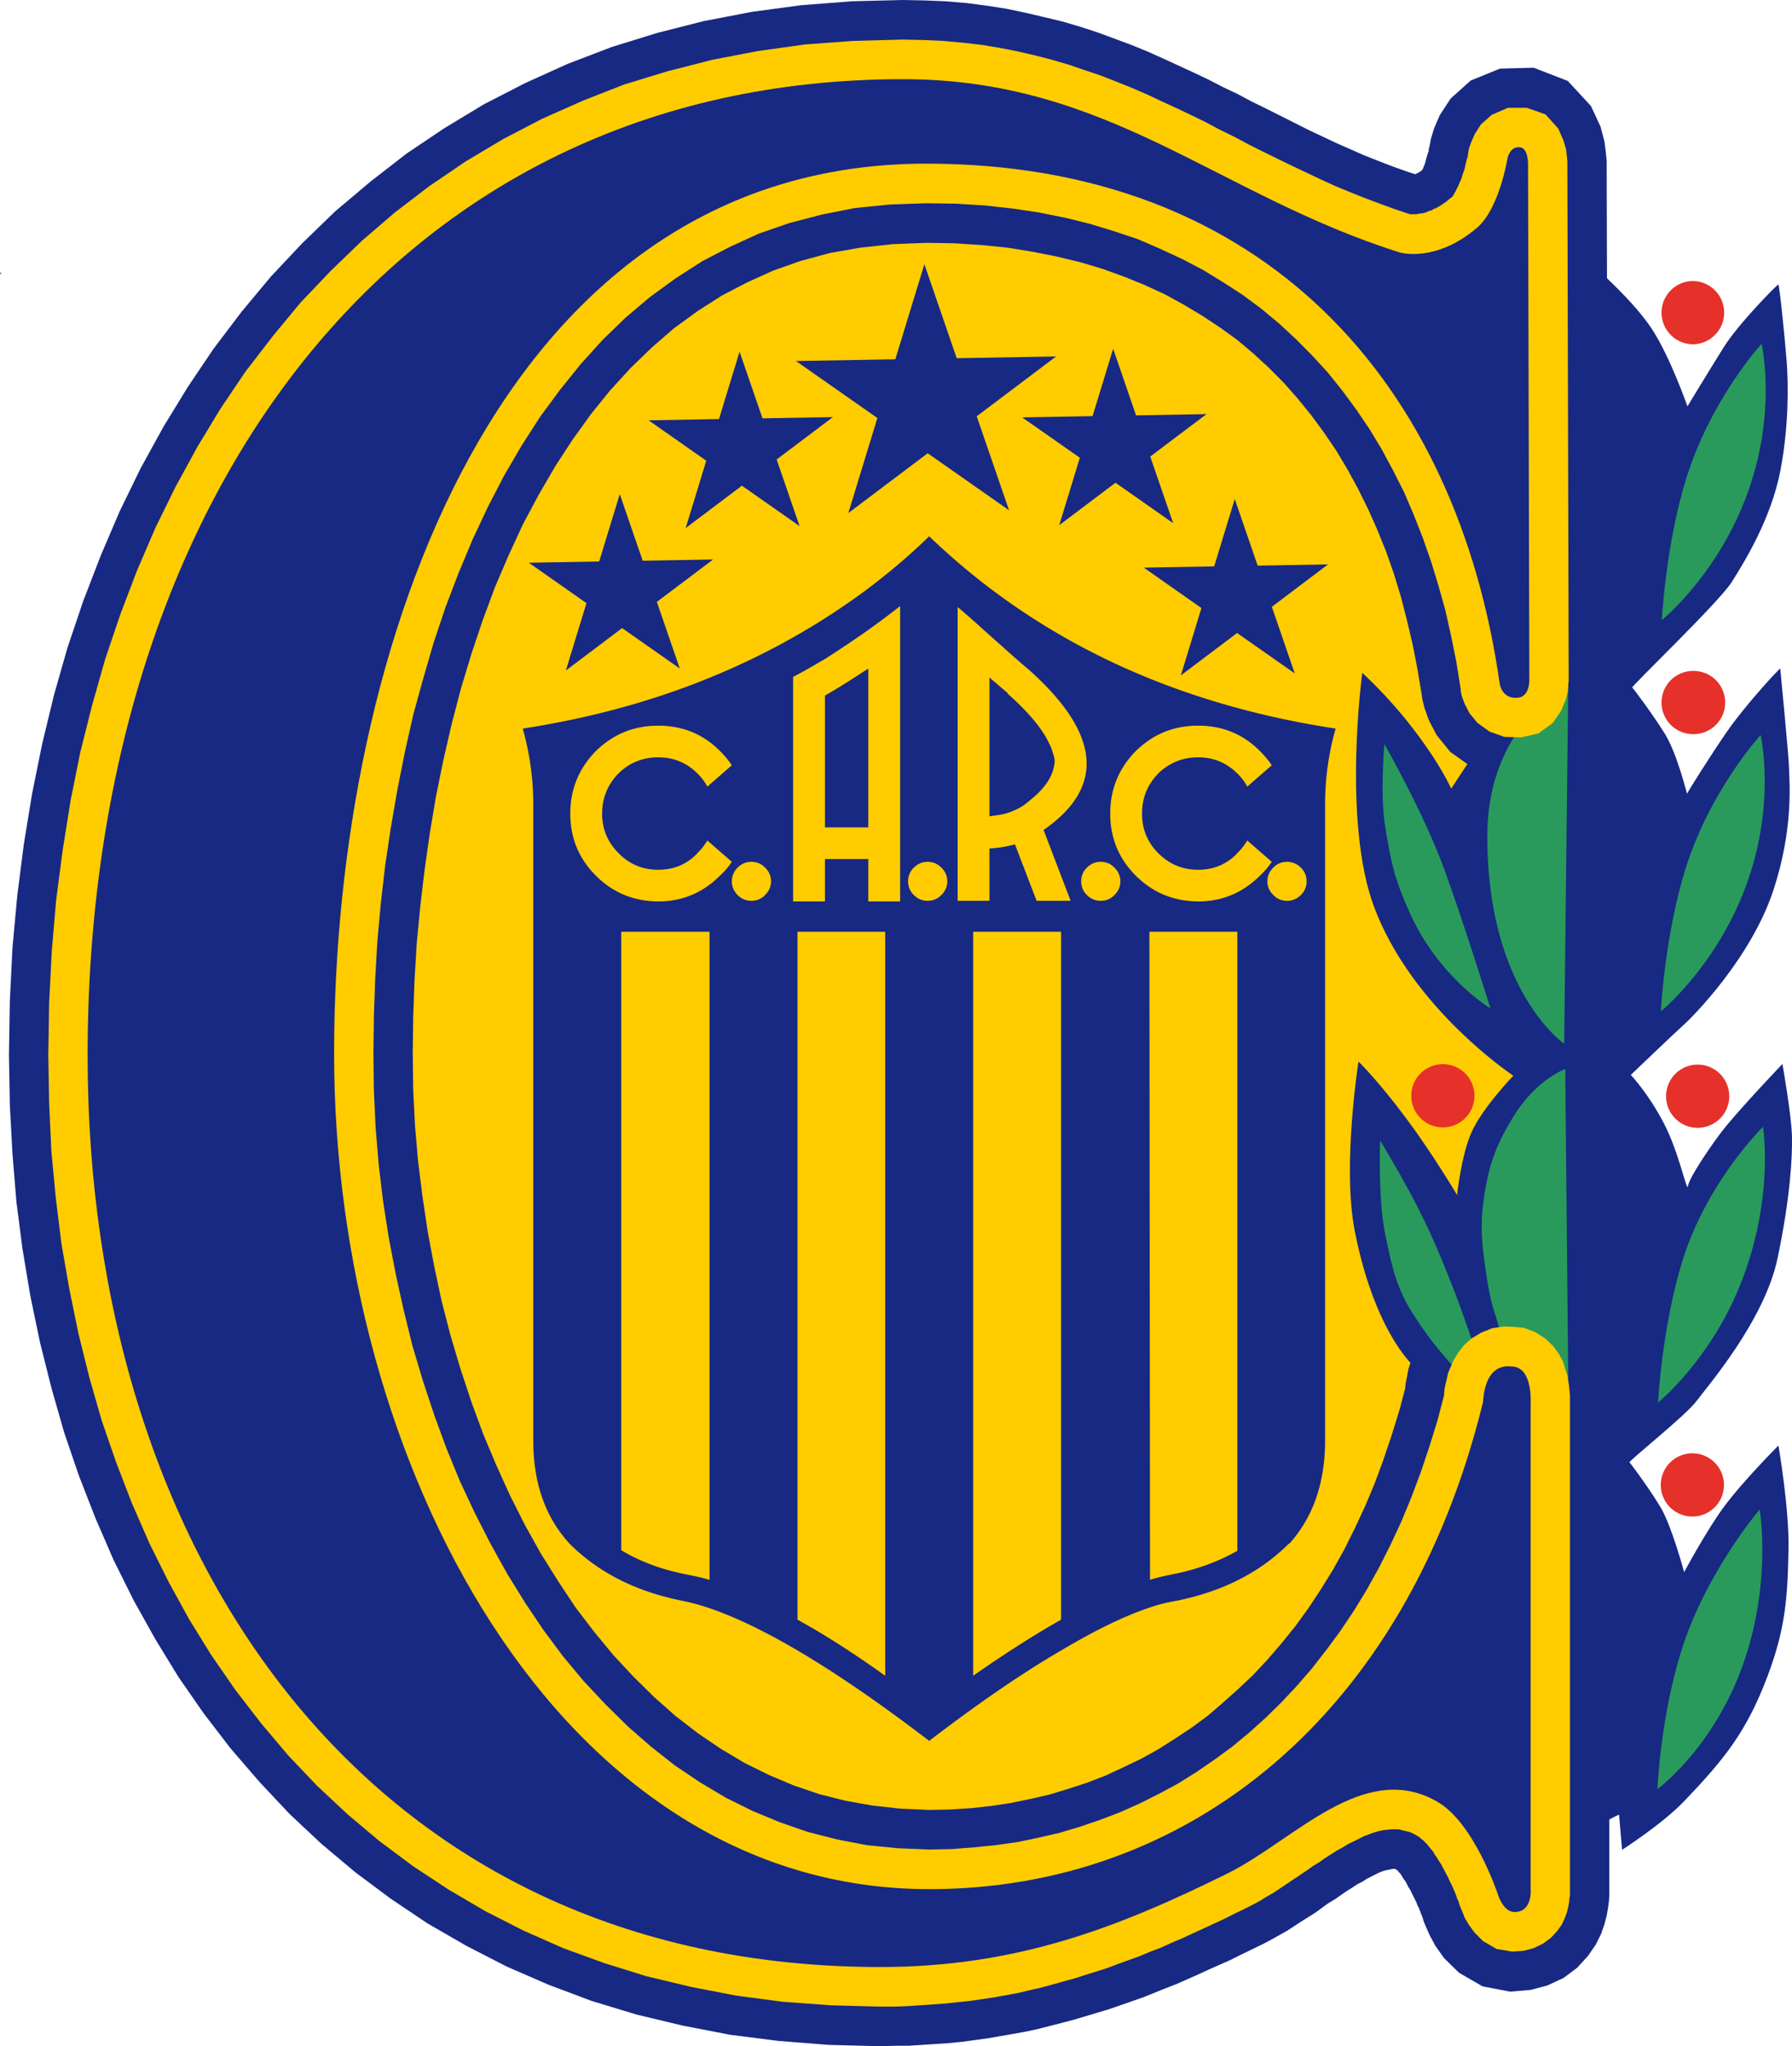 <svg version="1.0" xmlns="http://www.w3.org/2000/svg" width="451.815" height="515.666" xml:space="preserve"><path fill-rule="evenodd" clip-rule="evenodd" fill="#172983" d="M405.166 70.124c3.823 3.634 8.452 8.421 11.288 12.729 4.623 7.009 9 19.557 9 19.557s6.255-10.321 9.22-15.01c3.771-5.969 13.38-15.68 13.682-15.684.296-.006 1.737 14.222 2.13 19.583s.577 16.033-1.608 27.341c-2.355 12.17-9.082 23-12.272 28.062-3.193 5.064-25.365 26.265-25.063 26.559.305.293 5.188 6.769 8.259 11.723 3.067 4.954 5.572 15.349 5.566 15.051-.003-.299 6.313-10.238 9.812-15.321 4.945-7.181 13.667-16.518 13.673-16.219s2.177 22.144 2.232 25.422c.059 3.281 1.154 14.83-3.943 30.366-5.648 17.218-20.49 32.083-22.547 33.908-2.054 1.825-13.433 12.7-13.433 12.7s4.251 4.397 8.262 12.021c4.011 7.62 5.921 18.026 6.179 15.935.264-2.095 6.545-11.411 9.812-15.319 5.259-6.293 13.986-15.393 13.986-15.393s2.314 13.02 2.408 18.387c.082 4.808-.337 14.856-3.642 30.595-3.305 15.741-17.801 32.396-20.423 35.959s-17.206 15.152-16.901 15.442c.302.293 5.124 6.771 7.89 11.432 2.766 4.664 5.886 16.239 5.886 16.239s5.49-10.239 9.858-16.216c4.828-6.601 13.916-15.688 13.916-15.688s2.742 15.861 2.543 26.077c-.243 12.718-.844 20.276-5.341 32.18-5.224 13.831-10.857 20.83-21.097 31.497-5.429 5.654-15.53 12.138-15.53 12.138l-.753-8.871s-1.102.445-2.458 1.228v19.213l-.108 1.444-.223 1.661-.328 1.884-.551 2.109-.882 2.549-1.324 2.66-1.983 2.883-2.754 2.994-3.416 2.549-4.075 1.887-4.189 1.107-5.177.442-6.94-1.33-5.95-3.437-3.747-3.659-2.203-3.103-1.433-2.66-.882-1.998-.662-1.553-.108-.442-.111-.334-.108-.331-.111-.334-.22-.442-.111-.445-.223-.439-.22-.668-.328-.554-.223-.668-.328-.662-.331-.665-.331-.665-.331-.665-.331-.665-.439-.665-.331-.668-.331-.662-.439-.557-.331-.554-.331-.554-.331-.445-.331-.334-.22-.331-.328-.223-.331-.22h-.771l-.442.111-.442.108-.659.111-.771.223-.885.334-.882.442-1.102.554-1.102.554-1.21.779-1.324.662-1.321.891-1.433.885-1.433.999-1.43.996-1.655.999-1.544 1.107-1.649 1.222-1.767 1.107-1.761 1.107-1.872 1.222-1.875 1.219-1.983 1.11-1.983 1.104-2.092 1.11-2.757 1.33-2.754 1.333-2.643 1.33-2.757 1.219-2.754 1.219-2.646 1.222-2.754 1.219-2.754 1.219-2.865 1.11-2.754 1.107-2.754 1.107-2.868.999-2.862.999-2.865.996-2.977.888-2.974.888-2.977.888-2.974.776-2.974.773-3.085.776-3.088.668-3.085.554-3.193.554-3.196.554-3.193.442-3.308.442-3.416.337-3.305.22-3.416.223-3.415.22h-3.527l-3.747.111-12.781-.331-12.671-.999-12.23-1.553-12.01-2.326-11.571-2.771-11.348-3.437-10.909-4.104-10.468-4.547-10.137-5.209-9.807-5.654-9.255-6.208-8.925-6.653-8.594-7.207-8.043-7.538-7.603-8.095-7.273-8.429-6.722-8.757-6.39-9.202-5.84-9.536-5.509-9.867-5.068-10.201-4.518-10.421-4.188-10.755-3.746-10.978-3.196-11.197-2.864-11.42-2.423-11.64-1.985-11.865-1.542-11.974-.992-12.085-.661-12.308-.22-12.416.22-13.639.661-13.417 1.213-13.192 1.654-12.973 2.092-12.751 2.534-12.527 2.975-12.308 3.416-11.972 3.967-11.754 4.408-11.42 4.737-11.086 5.29-10.866 5.729-10.421 6.171-10.091 6.501-9.645 7.052-9.313 7.491-8.981 7.935-8.426 8.263-7.983 8.815-7.428 9.145-7.097 9.584-6.429 9.917-5.988 10.359-5.322 10.797-4.878 11.019-4.213 11.459-3.549 11.789-2.993 12.12-2.328 12.341-1.664 12.781-.998L227.585 0l5.622.11 5.285.221 5.291.444 5.068.667 4.957.773 4.737.999 4.74 1.109 4.626 1.109 4.521 1.33 4.406 1.441 4.187 1.553 4.187 1.551 4.078 1.663 3.967 1.775 3.855 1.774 3.855 1.774 3.747 1.774 3.636 1.884 3.747 1.774 3.524 1.885 3.639 1.774 3.524 1.774 3.527 1.774 3.524 1.774 3.524 1.663 3.527 1.664 3.524 1.551 3.527 1.554 3.639 1.441 3.744 1.441 3.747 1.329 1.764.555.439-.223.439-.22.331-.224.331-.221.331-.333.111-.333.108-.331.22-.445.111-.333.111-.333.108-.444.111-.442.111-.333.108-.444.111-.333.108-.334.111-.331.108-.333v-.444l.111-.333.111-.444.331-1.774.771-2.55 1.433-3.325 2.754-4.214 5.068-4.545 7.383-2.994 8.484-.221 8.593 3.327 5.842 6.319 2.423 5.21.993 3.771.328 2.662.223 2.105v1.665l.079 27.995z"/><path fill-rule="evenodd" clip-rule="evenodd" fill="#FC0" d="M355.61 343.427c-2.634-2.839-9.949-12.302-14.051-33.296-3.185-16.304.955-42.604.955-42.604s4.808 4.603 12.27 14.631c6.51 8.751 12.589 19.002 12.589 19.002s1.046-10.028 3.633-15.797c2.836-6.313 10.547-14.271 10.547-14.271s-25.485-16.878-35.086-42.489c-8.089-21.583-2.997-59.024-2.997-59.024s6.249 5.569 12.598 13.789c7.248 9.385 9.82 15.379 9.82 15.379l4.072-6.195-4.313-3.073-3.416-4.211-1.983-3.771-1.102-3.105-.548-2.216-.111-.888-1.102-6.652-1.213-6.209-1.433-6.098-1.541-5.987-1.767-5.766-1.98-5.653-2.203-5.433-2.314-5.21-2.534-5.101-2.646-4.878-2.865-4.77-3.085-4.544-3.193-4.326-3.416-4.211-3.527-3.993-3.747-3.768-3.855-3.548-4.078-3.438-4.295-3.105-4.521-2.993-4.626-2.773-4.849-2.659-5.068-2.329-5.18-2.108-5.508-1.995-5.619-1.664-5.95-1.441-6.17-1.217-6.173-.999-6.609-.665-6.832-.444-6.94-.11-8.596.331-8.153.888-7.603 1.33-7.383 1.997-6.942 2.439-6.612 2.994-6.39 3.325-6.06 3.88-5.95 4.324-5.509 4.767-5.398 5.213-5.18 5.654-4.847 5.987-4.629 6.429-4.408 6.763-4.187 7.207-3.967 7.428-3.634 7.872-3.416 7.982-3.086 8.316-2.865 8.537-2.644 8.76-2.314 8.87-2.093 9.091-1.874 9.204-1.542 9.202-1.323 9.313-1.102 9.312-.88 9.313-.551 9.202-.331 9.205-.11 9.089.11 9.094.441 8.979.772 8.979 1.102 8.871 1.321 8.871 1.652 8.868 1.875 8.76 2.202 8.534 2.536 8.537 2.754 8.317 2.975 8.095 3.306 7.872 3.526 7.761 3.747 7.427 3.965 7.096 4.298 6.873 4.408 6.653 4.737 6.211 4.849 5.874 5.068 5.435 5.288 5.209 5.399 4.77 5.619 4.324 5.729 3.882 5.952 3.545 6.06 2.994 6.281 2.66 6.5 2.218 6.612 1.664 6.831 1.219 7.052.779 7.383.328 5.068-.108 5.18-.331 5.177-.557 5.068-.776 4.849-.999 4.849-1.107 4.737-1.441 4.737-1.553 4.629-1.772 4.518-2.106 4.406-2.106 4.409-2.44 4.187-2.66 4.187-2.771 4.078-2.994 3.855-3.325 3.855-3.439 3.747-3.545 3.639-3.882 3.524-4.102 3.416-4.213 3.305-4.547 3.085-4.658 3.085-4.986 2.865-5.101 2.646-5.323 2.643-5.654 2.426-5.766 2.203-5.988 2.095-6.205 1.983-6.434 1.433-5.432.108-1.222.331-1.553.331-1.884.537-1.717z"/><path fill-rule="evenodd" clip-rule="evenodd" fill="#172983" d="m201.596 132.582-14.54-10.183-14.178 10.684 5.19-16.977-14.542-10.183 17.75-.311 5.19-16.976 5.779 16.786 17.749-.309-14.177 10.683 5.779 16.786zM171.391 168.469l-14.541-10.182-14.177 10.684 5.19-16.977-14.542-10.182 17.75-.311 5.19-16.978 5.779 16.788 17.749-.311-14.177 10.685 5.779 16.784zM295.789 131.839l-14.543-10.182-14.177 10.683 5.191-16.978-14.543-10.18 17.751-.311 5.189-16.977 5.78 16.785 17.748-.31-14.177 10.684 5.781 16.786zM326.445 169.707l-14.54-10.183-14.18 10.684 5.192-16.977-14.541-10.183 17.749-.311 5.191-16.976 5.777 16.786 17.748-.311-14.176 10.685 5.78 16.786z"/><path fill-rule="evenodd" clip-rule="evenodd" fill="#299A5B" d="M419 156.271s.949-18.98 6.173-35.771c6.214-19.966 18.967-33.847 18.967-33.847s4.327 18.409-4.57 40.32c-7.692 18.933-20.57 29.298-20.57 29.298zM418.753 254.854s.949-18.981 6.173-35.773c6.214-19.966 18.97-33.844 18.97-33.844s4.324 18.406-4.573 40.317c-7.691 18.933-20.57 29.3-20.57 29.3zM418.047 353.435s.949-18.981 6.173-35.771c6.211-19.966 20.282-33.688 20.282-33.688s3.012 18.249-5.886 40.16c-7.69 18.933-20.569 29.299-20.569 29.299zM417.88 450.876s.735-17.845 5.959-34.638c6.214-19.966 19.825-35.827 19.825-35.827s3.472 20.388-5.429 42.302c-7.69 18.932-20.355 28.163-20.355 28.163zM349.039 187.528s9.885 17.203 15.22 31.854c4.89 13.427 11.525 34.758 11.525 34.758s-13.14-7.897-20.379-24.185c-3.633-8.167-4.579-11.669-6.22-22.058-1.239-7.848-.146-20.369-.146-20.369zM395.413 349.348l-.765-79.934s-7.04 2.414-12.797 11.555c-4.562 7.245-6.533 12.519-7.755 21.261-.976 6.981-.475 11.092.524 18.07.688 4.793 1.198 7.518 2.713 12.117.627 1.91.832 3.296.832 3.296s-2.159.662-3.398 1.729c-1.307 1.128-2.596 3.401-2.596 3.401s-3.211-9.744-6.114-17.06c-2.982-7.512-4.717-11.745-8.329-18.976-3.478-6.964-9.759-17.414-9.759-17.414s-.589 14.76 1.33 23.895c1.723 8.203 2.669 13.21 7.23 20.244 5.171 7.975 7.078 9.401 14.789 18.65l1.529-7.395 4.225-1.6 18.341 8.161z"/><path fill-rule="evenodd" clip-rule="evenodd" fill="#E5312A" d="M418.923 78.927a7.964 7.964 0 0 1 7.825-8.104 7.968 7.968 0 0 1 .276 15.931 7.966 7.966 0 0 1-8.101-7.827z"/><path fill-rule="evenodd" clip-rule="evenodd" fill="#172983" d="M336.751 183.608a69.876 69.876 0 0 0-2.66 19.21v160.258c0 10.685-3.062 19.362-9.079 26.033v-.149c-7.072 7.072-16.251 11.889-27.636 14.294h.149c-2.408.401-4.916.902-7.623 1.857-6.372 2.106-13.746 5.716-22.122 10.685-9.882 5.716-21.117 13.441-33.504 22.922-27.741-21.217-48.855-32.956-63.103-35.464h.101c-11.486-2.405-20.666-7.222-27.737-14.294l.149.149c-6.17-6.671-9.23-15.349-9.23-26.033V202.818c0-6.822-.954-13.191-2.657-19.21 28.79-4.415 54.171-13.793 76.191-27.788 9.479-6.019 18.158-12.791 26.285-20.665 27.087 25.982 61.244 42.183 102.476 48.453z"/><path fill-rule="evenodd" clip-rule="evenodd" fill="#FC0" d="M302.09 190.853c3.861 0 7.172 1.355 9.981 4.163a13.827 13.827 0 0 1 2.408 3.211l6.167-5.369c-.8-1.203-1.755-2.355-2.956-3.561-4.266-4.313-9.48-6.42-15.601-6.42-6.17 0-11.335 2.108-15.75 6.42-4.263 4.365-6.419 9.582-6.419 15.751 0 6.119 2.156 11.335 6.419 15.599 4.263 4.263 9.328 6.371 15.349 6.52h1.052c5.871-.149 10.837-2.407 14.95-6.52a18.755 18.755 0 0 0 2.956-3.461l-6.167-5.366c-.653 1.052-1.456 2.156-2.408 3.059-.1 0-.1 0-.1.151-2.71 2.81-6.021 4.162-9.882 4.162s-7.222-1.352-10.031-4.162-4.113-6.12-4.113-9.981c0-3.913 1.304-7.225 4.011-10.033.103 0 .103 0 .103-.151 2.81-2.657 6.17-4.012 10.031-4.012zM321.051 225.563c.902.955 2.106 1.456 3.46 1.456 1.304 0 2.508-.501 3.46-1.456.952-.902 1.456-2.106 1.456-3.46 0-1.355-.504-2.558-1.456-3.461-.952-.954-2.156-1.455-3.46-1.455-1.354 0-2.558.501-3.46 1.455-.955.904-1.506 2.106-1.506 3.461 0 1.353.551 2.557 1.506 3.46zM249.473 160.055c-2.66-2.407-5.317-4.815-8.024-7.071v74.035h8.024v-13.192c2.156-.151 4.263-.401 6.419-1.053l5.47 14.246h8.575l-6.82-17.858c15.601-10.783 14.396-24.277-3.762-40.428-3.36-2.81-6.522-5.719-9.882-8.679zm0 10.684a491.355 491.355 0 0 0 4.714 4.014h-.199c7.122 6.27 11.136 11.837 11.938 16.903-.152 3.36-2.007 6.571-5.769 9.631-.501.4-1.055.952-1.708 1.354h.103c-1.705 1.203-3.563 2.005-5.467 2.508-1.204.25-2.408.401-3.612.552v-34.962zM226.951 152.732c-6.019 4.765-12.438 9.179-18.959 13.342-2.508 1.456-5.216 3.062-8.026 4.515v56.58h8.026v-10.683h10.935v10.683h8.024v-74.437zm-18.959 22.572c3.762-2.156 7.324-4.463 10.935-6.822v40.027h-10.935v-33.205zM175.939 195.016a13.716 13.716 0 0 1 2.408 3.211l6.17-5.369c-.803-1.203-1.756-2.355-2.959-3.561-4.264-4.313-9.48-6.42-15.599-6.42-6.122 0-11.336 2.108-15.751 6.42-4.263 4.365-6.42 9.582-6.42 15.751 0 6.119 2.158 11.335 6.42 15.599 4.264 4.263 9.33 6.371 15.35 6.52h1.052c5.87-.149 10.835-2.407 14.949-6.52a18.814 18.814 0 0 0 2.959-3.461l-6.17-5.366c-.652 1.052-1.453 2.156-2.408 3.059-.1 0-.1 0-.1.151-2.659 2.81-6.019 4.162-9.88 4.162-3.863 0-7.225-1.352-9.983-4.162-2.808-2.81-4.162-6.12-4.162-9.981 0-3.913 1.354-7.225 4.011-10.033.151 0 .151 0 .151-.151 2.758-2.657 6.12-4.012 9.983-4.012 3.861 0 7.221 1.355 9.979 4.163zM185.972 225.563c.952.955 2.156 1.456 3.461 1.456 1.354 0 2.556-.501 3.46-1.456.954-.902 1.506-2.106 1.506-3.46 0-1.355-.552-2.558-1.506-3.461-.904-.954-2.106-1.455-3.46-1.455-1.305 0-2.509.501-3.461 1.455-.904.904-1.455 2.106-1.455 3.461.001 1.353.551 2.557 1.455 3.46zM272.597 222.103c0 1.354.501 2.558 1.453 3.46.952.955 2.156 1.456 3.463 1.456 1.354 0 2.558-.501 3.46-1.456.952-.902 1.506-2.106 1.506-3.46 0-1.355-.554-2.558-1.506-3.461-.902-.954-2.106-1.455-3.46-1.455-1.307 0-2.511.501-3.463 1.455-.952.903-1.453 2.106-1.453 3.461zM230.413 218.641c-.954.904-1.454 2.106-1.454 3.461 0 1.354.5 2.558 1.454 3.46.952.955 2.156 1.456 3.46 1.456s2.558-.501 3.463-1.456c.952-.902 1.506-2.106 1.506-3.46 0-1.355-.554-2.558-1.506-3.461-.905-.954-2.159-1.455-3.463-1.455s-2.508.502-3.46 1.455zM311.972 390.814V234.82H289.8l.152 163.318c2.004-.653 3.964-1.055 5.968-1.456 6.018-1.203 11.385-3.21 16.052-5.868zM178.9 234.82h-22.271v155.845c4.666 2.807 9.981 4.813 16.002 6.018 2.007.401 4.012.803 6.27 1.456V234.82h-.001zM223.189 234.82H201.07v173.35c6.771 3.712 14.145 8.426 22.119 14.145V234.82zM267.532 234.82H245.36v187.494c8.027-5.616 15.349-10.28 22.172-14.145V234.82z"/><path fill-rule="evenodd" clip-rule="evenodd" fill="#299A5B" d="M25.614 24.832c.136.015.22.042.328.11a.658.658 0 0 1-.328-.11zM0 68.726h.33v.33H0v-.33zM394.378 263.027l1.02-90.401s-20.408 9.775-20.408 38.133c0 39.02 19.388 52.268 19.388 52.268z"/><path fill-rule="evenodd" clip-rule="evenodd" fill="#E5312A" d="M418.923 177.183a7.961 7.961 0 0 1 7.825-8.102 7.967 7.967 0 1 1 .276 15.93 7.966 7.966 0 0 1-8.101-7.828zM420.063 276.396a7.966 7.966 0 1 1 8.104 7.825 7.961 7.961 0 0 1-8.104-7.825zM355.824 276.396a7.967 7.967 0 1 1 15.93-.277 7.967 7.967 0 0 1-15.93.277zM418.733 374.467a7.967 7.967 0 1 1 15.93-.277 7.967 7.967 0 0 1-15.93.277z"/><path fill-rule="evenodd" clip-rule="evenodd" fill="#172983" d="m254.413 128.593-20.517-14.367-20.007 15.074 7.323-23.954-20.52-14.367 25.046-.438 7.326-23.955 8.153 23.685 25.046-.437-20.004 15.075 8.154 23.684z"/><path fill-rule="evenodd" clip-rule="evenodd" fill="#FC0" d="m260.972 13.969-4.298-.999-4.517-.887-4.626-.776-4.852-.554-4.846-.443-5.068-.222-5.18-.111-12.451.333-12.12.886-11.899 1.664-11.571 2.218-11.238 2.882-10.909 3.326-10.467 4.103-10.247 4.547-9.807 5.099-9.476 5.654-9.145 6.208-8.704 6.653-8.265 7.097-7.933 7.648-7.603 7.985-7.052 8.537-6.83 8.869-6.282 9.313-5.84 9.646-5.509 10.091-5.069 10.308-4.627 10.755-4.187 10.979-3.858 11.419-3.303 11.641-2.977 11.864-2.424 12.085-1.982 12.417-1.654 12.64-1.101 12.862-.661 12.971-.22 13.306.22 12.082.549 11.977 1.103 11.643 1.433 11.639 1.983 11.42 2.315 11.309 2.754 11.086 3.086 10.757 3.634 10.533 3.969 10.309 4.406 10.09 4.849 9.759 5.178 9.422 5.62 9.091 6.06 8.759 6.5 8.429 6.832 8.092 7.272 7.649 7.713 7.207 8.044 6.762 8.484 6.322 8.926 5.877 9.256 5.432 9.586 4.878 10.025 4.435 10.358 3.771 10.689 3.325 11.128 2.66 11.46 2.218 11.789 1.553 12.12.887 12.341.332h3.416l3.306-.112 3.305-.22 3.197-.222 3.196-.223 3.193-.334 3.085-.328 3.085-.445 2.974-.446 3.085-.553 2.976-.554 2.754-.665 2.977-.665 2.865-.776 2.754-.777 2.865-.776 2.754-.888 2.865-.885 2.754-.887 2.646-.999 2.754-.996 2.754-.999 2.645-1.111 2.646-.996 2.642-1.222 2.646-1.107 2.642-1.219 2.646-1.219 2.645-1.218 2.643-1.222 2.645-1.33 2.754-1.33 1.764-.888 1.872-.999 1.764-1.107 1.763-.996 1.653-1.111 1.652-1.107 1.652-1.11 1.653-1.108 1.655-1.11 1.541-1.108 1.652-.999 1.544-1.107 1.433-.888 1.544-.996 1.43-.776 1.435-.888 1.43-.668 1.324-.662 1.321-.665 1.213-.445 1.21-.443 1.213-.334 1.102-.222.993-.112.99-.108H352.645l.882.22.882.222.993.223.99.442.993.557.328.22.331.222.331.331.443.334.439.443.551.556.44.554.553.665.548.665.443.774.55.779.44.773.553.78.44.884.442.777.44.887.439.777.331.776.443.888.328.665.331.776.331.777.22.553.219.665.223.554.22.445.111.443.108.331.112.334.108.111v.111l.111.332.443.996.551 1.441.99 1.664 1.432 1.998 2.204 2.218 3.416 1.995 3.966.662 2.974-.22 2.426-.665 2.314-1.107 1.984-1.444 1.541-1.662 1.213-1.664.77-1.664.551-1.438.331-1.442.223-1.221.108-.996.111-.891V351.574l-.111-.996-.108-1.222-.223-1.33-.22-1.441-.551-1.664-.55-1.773-.994-1.883-1.432-1.998-1.984-1.884-2.534-1.661-2.973-1.111-2.426-.219-2.534-.112-2.974.443-2.754 1.11-2.426 1.441-1.983 1.773-1.433 1.884-1.101 1.772-.771 1.778-.662 1.55-.331 1.553-.328 1.33-.22 1.11-.111.997v.553l-1.655 6.322-2.092 6.762-2.203 6.542-2.423 6.428-2.534 6.1-2.757 5.876-2.862 5.655-3.088 5.546-3.197 5.209-3.413 5.097-3.527 4.77-3.636 4.655-3.747 4.324-3.964 4.216-3.969 3.882-4.187 3.768-4.298 3.547-4.406 3.217-4.518 3.103-4.629 2.883-4.737 2.551-4.848 2.438-4.958 2.218-4.959 1.886-5.177 1.773-5.18 1.553-5.288 1.218-5.288 1.108-5.511.776-5.508.557-5.619.442-5.622.111-8.042-.334-7.714-.776-7.492-1.438-7.383-1.887-7.05-2.441-6.944-2.879-6.721-3.329-6.501-3.878-6.279-4.213-6.062-4.77-5.839-5.1-5.619-5.543-5.509-5.874-5.18-6.211-4.957-6.651-4.627-6.876-4.519-7.318-4.187-7.538-3.965-7.761-3.747-7.983-3.416-8.318-3.087-8.426-2.863-8.645-2.646-8.871-2.202-8.98-1.984-8.982-1.763-9.202-1.432-9.202-1.103-9.202-.771-9.314-.442-9.313-.109-9.314.109-9.425.332-9.423.551-9.535.88-9.646 1.103-9.536 1.433-9.535 1.652-9.534 1.874-9.425 2.093-9.313 2.534-9.201 2.646-9.094 2.974-8.868 3.304-8.649 3.528-8.427 3.855-8.203 4.078-7.87 4.408-7.541 4.627-7.208 5.069-6.874 5.179-6.429 5.51-6.098 5.837-5.655 6.173-5.212 6.39-4.656 6.722-4.325 7.051-3.657 7.272-3.327 7.712-2.662 8.044-2.105 8.376-1.664 8.814-.887 9.255-.331 7.494.11 7.16.443 7.052.775 6.72.999 6.613 1.332 6.281 1.551 6.17 1.885 5.95 1.995 5.619 2.439 5.511 2.551 5.288 2.771 5.068 3.106 4.957 3.214 4.629 3.438 4.518 3.769 4.186 3.881 4.076 4.102 3.966 4.324 3.639 4.547 3.525 4.767 3.307 4.878 3.085 5.099 2.862 5.322 2.757 5.433 2.423 5.654 2.315 5.878 2.094 5.986 1.872 6.098 1.764 6.321 1.433 6.43 1.321 6.541 1.101 6.874v.556l.332 1.328.662 1.774 1.21 2.329 1.983 2.439 3.088 2.218 3.744 1.33 4.298.11 4.298-.998 3.633-2.66 2.094-3.104 1.102-2.662.551-2.104.111-1.666.111-1.107v-.444l-.331-129.054V40.8l-.111-1.33-.22-1.887-.662-2.216-1.321-2.994-3.197-3.548-4.737-1.662h-4.737l-4.078 1.774-2.754 2.44-1.544 2.437-.879 1.996-.551 1.552-.22 1.111v.442l-.111.111v.554l-.111.221-.109.333-.111.445-.111.442-.109.443-.111.444-.108.555-.112.444-.219.555-.22.554-.111.553-.22.556-.223.553-.22.444-.219.555-.22.443-.223.442-.219.444-.22.444-.22.332-.111.333-.22.221-.111.223-.109.111-.111.11h-.108l-.662.555-.663.554-.659.444-.662.443-.551.333-.55.332-.663.223-.439.331-.551.111-.551.223-.442.221-.442.11-.437.111h-.442l-.331.112h-.331l-.331.11H355.51l-3.635-1.218-3.967-1.442-3.856-1.442-3.858-1.551-3.744-1.551-3.636-1.664-3.747-1.776-3.525-1.662-3.635-1.774-3.639-1.774-3.524-1.774-3.528-1.884-3.635-1.775-3.528-1.886-3.636-1.772-3.744-1.774-3.638-1.664-3.744-1.774-3.859-1.663-3.855-1.552-3.967-1.553-3.967-1.33-4.189-1.442-4.184-1.218-4.298-1.109z"/><path fill-rule="evenodd" clip-rule="evenodd" fill="#172983" d="M352.976 63.639c-46.166-14.524-73.271-43.683-125.281-43.683-129.246 0-205.605 107.657-205.605 246.027 0 125.839 70.629 229.726 199.876 229.726 34.266 0 59.83-9.867 87.598-23.616 16.749-8.314 34.266-28.714 52.778-18.07 9.366 5.32 15.316 23.391 15.316 23.391s1.324 4.436 4.187 4.436c4.629 0 4.075-5.763 4.075-5.763V353.461s.554-9.094-4.846-9.094c-6.94-.773-7.052 8.206-7.163 8.982-19.392 79.052-74.376 122.736-139.605 122.736-93.877 0-150.07-107.771-150.07-210.548 0-102.226 41.539-224.295 149.3-224.295 85.172 0 133.764 55.214 144.563 130.941 0 0 .442 3.992 4.518 3.659 3.196-.223 2.974-4.657 2.974-4.657l-.328-129.278s.22-4.545-1.983-4.767c-2.865-.444-3.305 3.325-3.305 3.325s-2.095 12.309-7.605 16.964c-10.467 8.871-19.394 6.21-19.394 6.21z"/></svg>